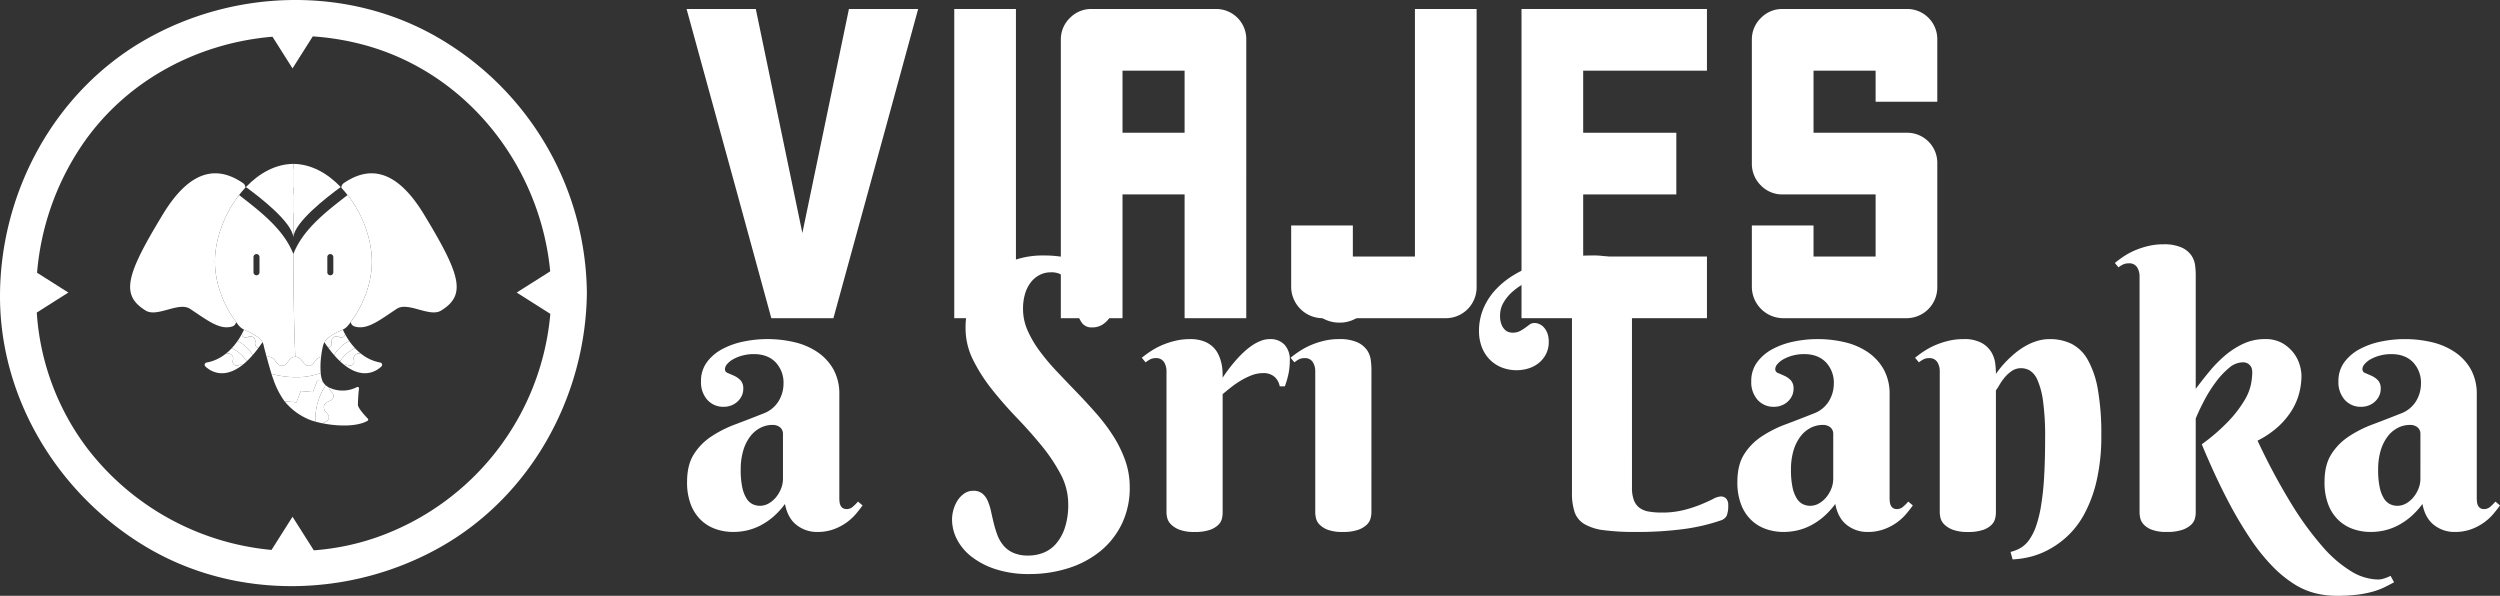 <svg xmlns="http://www.w3.org/2000/svg" width="1037.304" height="247.217" viewBox="0 0 1037.304 247.217">
  <rect x="0" y="0" width="1037.304" height="247.217" fill="#333333" stroke="none"/>
  <g id="srilanka" transform="translate(3.996 3.731)">
    <g id="brujula_dentro_v2_Imagen" data-name="brujula dentro v2 Imagen" transform="translate(0.35 0.421)">
      <g id="Grupo_5" data-name="Grupo 5">
        <path id="Trazado_113" data-name="Trazado 113" d="M183.21,17.244c-37.442-22.5-85.372-21.422-122.9,0C22.885,38.61.507,79.745.008,122.371-.5,165.448,23.79,205.558,60.306,227.5c37.443,22.5,85.374,21.42,122.9,0,37.423-21.363,59.8-62.5,60.3-105.132A123.769,123.769,0,0,0,183.21,17.244ZM156.452,223.669a102.109,102.109,0,0,1-26.25,5.443l-8.825-13.934-8.718,13.773A109.054,109.054,0,0,1,36.4,187.034a104.633,104.633,0,0,1-21.141-56.577l13.1-8.3-12.979-8.219a110.826,110.826,0,0,1,18.06-52.073c18.085-27.258,48.1-43.224,79.62-45.855l8.316,13.132,8.4-13.271a109.494,109.494,0,0,1,21.689,3.649c42.83,11.777,72.7,50.593,76.828,93.835l-13.9,8.8L228.343,131A108.3,108.3,0,0,1,156.452,223.669Z" transform="translate(-4.346 -4.923)" fill="#fff"/>
        <g id="Grupo_12" data-name="Grupo 12" transform="translate(49.654 63.848)">
          <g id="Grupo_11" data-name="Grupo 11" transform="translate(0)">
            <path id="Trazado_46" data-name="Trazado 46" d="M269.222,245.822l.038,0v-.034h.024c3.975-10.29,13.9-17.75,21.97-24.058l-.007-.009C283.168,228.038,273.206,235.508,269.222,245.822Z" transform="translate(-201.518 -208.439)" fill="#fff"/>
            <path id="Trazado_47" data-name="Trazado 47" d="M189.7,213.463c.831-1.07,1.708-2.09,2.62-3.062a2.293,2.293,0,0,0-.994-1.885c-9.138-6.214-20.754-7.635-33.263,12.972-15.326,25.247-17.641,33.439-7.122,39.918,4.782,2.946,13.729-3.821,18.412-.72,7.322,4.85,12.335,8.895,17.5,7.316a2.277,2.277,0,0,0,1.592-1.854c-5.433-7.274-8.768-16.46-8.768-25.066C179.676,231.828,183.526,221.419,189.7,213.463Z" transform="translate(-144.491 -200.544)" fill="#fff"/>
            <path id="Trazado_48" data-name="Trazado 48" d="M340.22,221.489c-12.509-20.607-24.125-19.186-33.263-12.972a2.294,2.294,0,0,0-1,1.963c.885.949,1.74,1.942,2.548,2.984l-.465.364.007.009.513-.4c6.192,7.96,10.05,18.383,10.05,27.649,0,8.606-3.336,17.795-8.77,25.068A2.277,2.277,0,0,0,311.434,268c5.162,1.579,10.174-2.466,17.5-7.316,4.682-3.1,13.629,3.666,18.411.72C357.86,254.928,355.545,246.736,340.22,221.489Z" transform="translate(-218.314 -200.544)" fill="#fff"/>
            <path id="Trazado_50" data-name="Trazado 50" d="M233.1,206.772c-.03.031-.058.065-.088.1,5.673,4.113,19.2,14.554,19.655,20.869V197.251C245.316,197.315,238.542,201.094,233.1,206.772Z" transform="translate(-184.963 -197.251)" fill="#fff"/>
            <path id="Trazado_51" data-name="Trazado 51" d="M288.789,206.772c-5.443-5.678-12.217-9.457-19.567-9.521v30.486c.457-6.315,13.982-16.756,19.654-20.869C288.846,206.837,288.819,206.8,288.789,206.772Z" transform="translate(-201.518 -197.251)" fill="#fff"/>
            <path id="Trazado_53" data-name="Trazado 53" d="M215.562,347.066a1.7,1.7,0,0,1-2.385-2.1,2.072,2.072,0,0,0-2.859-2.521c-.114.024-.226.047-.338.068a17.709,17.709,0,0,1-7.766,3.49.94.94,0,0,0-.475,1.6c2.2,2.1,7.275,5.039,14.285.221.364-.251.735-.528,1.109-.821A3.215,3.215,0,0,0,215.562,347.066Z" transform="translate(-170.532 -263.566)" fill="#fff"/>
            <path id="Trazado_54" data-name="Trazado 54" d="M219.888,338.107c-.1.1-.187.21-.286.313a22.429,22.429,0,0,1-1.843,1.708c-.193.16-.395.313-.595.466.112-.021.224-.044.338-.068a2.072,2.072,0,0,1,2.859,2.521,1.7,1.7,0,0,0,2.385,2.1,3.215,3.215,0,0,1,1.57-.065c.29-.227.581-.461.877-.716s.6-.53.907-.817A14.892,14.892,0,0,0,219.888,338.107Z" transform="translate(-177.717 -261.65)" fill="#fff"/>
            <path id="Trazado_55" data-name="Trazado 55" d="M233.9,330.87a2.071,2.071,0,0,0-3.038-2.3,1.992,1.992,0,0,1-1.932-.083,1.5,1.5,0,0,1-.584-1.138c-.353.653-.768,1.365-1.251,2.108-.164.252-.344.511-.524.769a14.658,14.658,0,0,1,6.286,5.84c.155-.177.308-.346.465-.531.555-.658,1.12-1.369,1.691-2.125.1-.135.2-.274.306-.411a1.373,1.373,0,0,1-.818-.288A1.992,1.992,0,0,1,233.9,330.87Z" transform="translate(-182.019 -256.73)" fill="#fff"/>
            <path id="Trazado_56" data-name="Trazado 56" d="M224.566,332.647c-.306.439-.626.882-.977,1.328-.432.549-.905,1.1-1.407,1.635a14.893,14.893,0,0,1,6.213,5.445c.33-.309.663-.635,1-.979.478-.488.966-1.026,1.457-1.59A14.658,14.658,0,0,0,224.566,332.647Z" transform="translate(-180.011 -259.154)" fill="#fff"/>
            <path id="Trazado_57" data-name="Trazado 57" d="M233.545,325.248c-.791-.421-1.82-.795-2.785-1.3-.237.522-.535,1.139-.914,1.838l0,.006a1.5,1.5,0,0,0,.584,1.138,1.992,1.992,0,0,0,1.932.083,2.071,2.071,0,0,1,3.038,2.3,1.992,1.992,0,0,0,.6,1.838,1.373,1.373,0,0,0,.818.288q.793-1.067,1.606-2.274C237.47,327.445,235.534,326.3,233.545,325.248Z" transform="translate(-183.514 -255.177)" fill="#fff"/>
            <path id="Trazado_58" data-name="Trazado 58" d="M312.793,342.757a2.353,2.353,0,0,0-.6,2.206,1.7,1.7,0,0,1-2.385,2.1,3.215,3.215,0,0,0-1.57-.065c.375.293.745.571,1.11.821,7.01,4.818,12.085,1.878,14.284-.221a.94.94,0,0,0-.475-1.6,17.708,17.708,0,0,1-7.766-3.49c-.112-.021-.224-.044-.338-.068A2.351,2.351,0,0,0,312.793,342.757Z" transform="translate(-219.357 -263.566)" fill="#fff"/>
            <path id="Trazado_59" data-name="Trazado 59" d="M304.955,343.552c.305.287.608.56.907.817s.587.489.877.716a3.215,3.215,0,0,1,1.57.065,1.7,1.7,0,0,0,2.385-2.1,2.072,2.072,0,0,1,2.859-2.521c.114.024.226.047.338.068-.2-.154-.4-.307-.595-.466a22.406,22.406,0,0,1-1.842-1.708c-.1-.1-.189-.209-.287-.313A14.9,14.9,0,0,0,304.955,343.552Z" transform="translate(-217.855 -261.65)" fill="#fff"/>
            <path id="Trazado_60" data-name="Trazado 60" d="M302.283,328.484a1.991,1.991,0,0,1-1.932.083,2.072,2.072,0,0,0-3.038,2.3,1.992,1.992,0,0,1-.6,1.838,1.376,1.376,0,0,1-.819.288c.1.137.2.277.307.411.571.756,1.136,1.467,1.691,2.125.156.185.309.354.464.531a14.658,14.658,0,0,1,6.286-5.84c-.18-.258-.36-.517-.524-.769-.483-.743-.9-1.455-1.251-2.108A1.5,1.5,0,0,1,302.283,328.484Z" transform="translate(-213.712 -256.73)" fill="#fff"/>
            <path id="Trazado_61" data-name="Trazado 61" d="M300.429,338.487c.492.563.979,1.1,1.457,1.59.337.345.67.67,1,.979a14.9,14.9,0,0,1,6.213-5.445c-.5-.54-.976-1.087-1.407-1.635-.351-.446-.671-.889-.977-1.328A14.658,14.658,0,0,0,300.429,338.487Z" transform="translate(-215.786 -259.154)" fill="#fff"/>
            <path id="Trazado_62" data-name="Trazado 62" d="M293,329.216c.53.785,1.055,1.529,1.573,2.225a1.375,1.375,0,0,0,.819-.288,1.991,1.991,0,0,0,.6-1.838,2.072,2.072,0,0,1,3.038-2.3,1.991,1.991,0,0,0,1.932-.083,1.5,1.5,0,0,0,.583-1.138l0-.006c-.378-.7-.676-1.316-.914-1.838-.965.505-1.994.879-2.785,1.3C295.838,326.311,293.983,327.484,293,329.216Z" transform="translate(-212.387 -255.177)" fill="#fff"/>
            <path id="Trazado_63" data-name="Trazado 63" d="M274.276,367.725l-5.008-.433-1.805,4.691-4.93-.427a25.825,25.825,0,0,0,9.21,7.132,20.57,20.57,0,0,0,3.554,1.292,25.847,25.847,0,0,1,4.322-15.089,5.442,5.442,0,0,1-1.175-1.408c-.046-.081-.086-.172-.128-.259l-2.234-.193Z" transform="translate(-198.459 -273.046)" fill="#fff"/>
            <path id="Trazado_64" data-name="Trazado 64" d="M252.533,357.43c.288.925.556,1.729.78,2.3a34.3,34.3,0,0,0,4.648,9.086l4.93.427,1.805-4.691,5.008.433,1.806-4.692,2.234.193a10.383,10.383,0,0,1-.794-3.444C265.338,360.037,257.029,358.626,252.533,357.43Z" transform="translate(-193.888 -270.308)" fill="#fff"/>
            <path id="Trazado_65" data-name="Trazado 65" d="M268.8,346.688c-.664.9-1.292,1.747-2.521,1.747s-1.858-.848-2.522-1.747c-.694-.937-1.48-2-3.025-2s-2.331,1.062-3.025,2c-.665.9-1.293,1.747-2.523,1.747s-1.858-.848-2.523-1.747c-.694-.937-1.48-2-3.024-2a2.891,2.891,0,0,0-.777.111c.582,2.148,1.339,4.881,1.992,6.981,4.5,1.2,12.805,2.607,20.418-.386a34.919,34.919,0,0,1,.17-6.673A3.983,3.983,0,0,0,268.8,346.688Z" transform="translate(-192.21 -264.659)" fill="#fff"/>
            <path id="Trazado_66" data-name="Trazado 66" d="M286.033,381.548c.908.254,1.9.491,2.958.7.26-.147.531-.272.794-.39.828-.37,1.609-.719,1.824-1.692s-.347-1.619-.942-2.3a3.026,3.026,0,0,1-1.055-2.744c.27-1.223,1.249-1.66,2.113-2.046.828-.37,1.609-.719,1.824-1.692s-.347-1.619-.942-2.3a4.057,4.057,0,0,1-1.061-1.768,7.224,7.224,0,0,1-1.19-.852A25.847,25.847,0,0,0,286.033,381.548Z" transform="translate(-209.196 -274.613)" fill="#fff"/>
            <path id="Trazado_67" data-name="Trazado 67" d="M296.054,371.972c-.215.973-1,1.322-1.824,1.692-.864.386-1.843.823-2.113,2.046a3.026,3.026,0,0,0,1.055,2.744c.595.684,1.157,1.329.942,2.3s-1,1.323-1.824,1.692c-.263.117-.534.243-.794.39,6.065,1.209,14.1,1.536,18.684-1.012a.6.6,0,0,0,.078-.989s-3.953-3.985-4.057-5.624a68.494,68.494,0,0,1,.468-6.92.6.6,0,0,0-.883-.472,13,13,0,0,1-11.735.078,4.057,4.057,0,0,0,1.061,1.768C295.707,370.352,296.269,371,296.054,371.972Z" transform="translate(-211.702 -275.202)" fill="#fff"/>
            <path id="Trazado_68" data-name="Trazado 68" d="M241.831,245.516c-3.977-10.294-13.908-17.755-21.979-24.065l-.511-.4c-6.179,7.956-10.029,18.365-10.029,27.62,0,8.606,3.336,17.792,8.768,25.066.117.156.229.317.347.471a12.274,12.274,0,0,0,1.386,1.646,7.387,7.387,0,0,0,1.559,1.05c.965.505,1.994.879,2.785,1.3,1.988,1.056,3.924,2.2,4.877,3.92a4.8,4.8,0,0,1,.495,1.308c.226,1.036.323,1.416,1.171,4.546.026.1.053.2.08.3a2.888,2.888,0,0,1,.777-.111c1.544,0,2.33,1.062,3.024,2,.665.9,1.293,1.747,2.523,1.747s1.858-.848,2.523-1.747c.694-.937,1.481-2,3.025-2C241.831,269.536,241.831,245.516,241.831,245.516Zm-16.526,1.246a1.247,1.247,0,0,1,2.493,0v6.316a1.247,1.247,0,1,1-2.493,0Z" transform="translate(-174.127 -208.132)" fill="#fff"/>
            <path id="Trazado_69" data-name="Trazado 69" d="M291.767,221l-.513.4c-8.07,6.308-17.995,13.767-21.97,24.058h-.024v.034l-.038,0s0,24.021.821,42.646c1.544,0,2.331,1.062,3.025,2,.665.9,1.293,1.747,2.522,1.747s1.857-.848,2.521-1.747a3.983,3.983,0,0,1,2.639-1.965,32.714,32.714,0,0,1,.848-4.764,5.512,5.512,0,0,1,.528-1.26c.987-1.732,2.842-2.906,4.843-3.968.791-.421,1.82-.795,2.785-1.3a7.372,7.372,0,0,0,1.559-1.05,12.266,12.266,0,0,0,1.386-1.646c.118-.154.23-.313.346-.469,5.434-7.274,8.77-16.462,8.77-25.068C301.817,239.38,297.959,228.957,291.767,221Zm-8.437,25.74a1.247,1.247,0,0,1,2.493,0v6.316a1.247,1.247,0,1,1-2.493,0Z" transform="translate(-201.518 -208.108)" fill="#fff"/>
            <path id="Trazado_72" data-name="Trazado 72" d="M276.628,208.951a5.154,5.154,0,0,0,1.257-3.216,5.153,5.153,0,0,0-3.216,1.257c-1.235,1.235-1.1,1.975-.556,2.516S275.393,210.186,276.628,208.951Z" transform="translate(-203.572 -201.13)" fill="#fff"/>
            <path id="Trazado_73" data-name="Trazado 73" d="M260.959,209.507c.541-.541.678-1.281-.556-2.516a5.152,5.152,0,0,0-3.216-1.257,5.151,5.151,0,0,0,1.256,3.216C259.678,210.186,260.418,210.049,260.959,209.507Z" transform="translate(-196.016 -201.13)" fill="#fff"/>
            <path id="Trazado_74" data-name="Trazado 74" d="M256.825,214.086a7.578,7.578,0,0,0-4.652,2.038,7.577,7.577,0,0,0,4.652,2.038c2.569,0,3.2-.912,3.2-2.038S259.394,214.086,256.825,214.086Z" transform="translate(-193.723 -204.948)" fill="#fff"/>
            <path id="Trazado_75" data-name="Trazado 75" d="M260.959,222.661c-.541-.541-1.28-.678-2.516.557a5.149,5.149,0,0,0-1.256,3.216,5.148,5.148,0,0,0,3.216-1.257C261.637,223.942,261.5,223.2,260.959,222.661Z" transform="translate(-196.016 -208.687)" fill="#fff"/>
            <path id="Trazado_76" data-name="Trazado 76" d="M275.148,214.086c-2.569,0-3.2.912-3.2,2.038h0c0,1.126.627,2.038,3.2,2.038a7.577,7.577,0,0,0,4.652-2.038A7.578,7.578,0,0,0,275.148,214.086Z" transform="translate(-202.766 -204.948)" fill="#fff"/>
            <path id="Trazado_77" data-name="Trazado 77" d="M274.112,222.661c-.541.541-.679,1.281.556,2.516a5.149,5.149,0,0,0,3.216,1.257,5.152,5.152,0,0,0-1.257-3.216C275.393,221.983,274.654,222.12,274.112,222.661Z" transform="translate(-203.572 -208.687)" fill="#fff"/>
            <path id="Trazado_78" data-name="Trazado 78" d="M267.467,200.762a7.5,7.5,0,0,0-2,4.612c0,2.54.892,3.18,2,3.194l.038,0v-7.848Z" transform="translate(-199.801 -198.837)" fill="#fff"/>
            <path id="Trazado_79" data-name="Trazado 79" d="M271.26,205.373a7.578,7.578,0,0,0-2.038-4.652v7.848C270.347,208.569,271.26,207.942,271.26,205.373Z" transform="translate(-201.518 -198.837)" fill="#fff"/>
            <path id="Trazado_80" data-name="Trazado 80" d="M267.467,220.5c-1.108.015-2,.655-2,3.195a7.5,7.5,0,0,0,2,4.612l.038.04V220.5Z" transform="translate(-199.801 -207.881)" fill="#fff"/>
            <path id="Trazado_81" data-name="Trazado 81" d="M269.222,220.5v7.848a7.578,7.578,0,0,0,2.038-4.652C271.26,221.127,270.347,220.5,269.222,220.5Z" transform="translate(-201.518 -207.881)" fill="#fff"/>
          </g>
        </g>
      </g>
    </g>
    <g id="viajes" transform="translate(280.879 0)">
      <g id="Grupo_7" data-name="Grupo 7">
        <path id="Trazado_20" data-name="Trazado 20" d="M400.168.771H428.89q4.871,23.155,19.321,92.957,4.871-23.15,19.323-92.957h28.722Q487.551,32.8,461.094,129.065H435.331Q423.665,86.243,400.168.771Z" transform="translate(-400.168 -0.771)" fill="#fff"/>
        <path id="Trazado_21" data-name="Trazado 21" d="M472.3.771h25.589V129.065H472.3V.771Z" transform="translate(-361.232 -0.771)" fill="#fff"/>
        <path id="Trazado_22" data-name="Trazado 22" d="M577.957,129.065H552.369V77.712H526.606v51.353h-25.59V13.479a12.37,12.37,0,0,1,3.831-9.051A12.288,12.288,0,0,1,513.9.771h51.351a12.49,12.49,0,0,1,12.708,12.708ZM552.369,52.124V26.361H526.606V52.124Z" transform="translate(-345.729 -0.771)" fill="#fff"/>
        <path id="Trazado_23" data-name="Trazado 23" d="M640.026.771V116.183a12.777,12.777,0,0,1-12.708,12.882H575.965a13.08,13.08,0,0,1-12.88-12.882V90.594h25.588v12.882h25.763V.771Z" transform="translate(-312.224 -0.771)" fill="#fff"/>
        <path id="Trazado_24" data-name="Trazado 24" d="M650.742,26.361V52.124h38.645V77.712H650.742v25.764h51.352v25.589H625.153V.771h76.941v25.59Z" transform="translate(-278.719 -0.771)" fill="#fff"/>
        <path id="Trazado_25" data-name="Trazado 25" d="M738.574,39.242V26.361H712.811V52.124h38.643a12.487,12.487,0,0,1,12.708,12.708v51.351a12.777,12.777,0,0,1-12.708,12.882H700.1a13.079,13.079,0,0,1-12.88-12.882V90.594h25.588v12.882h25.763V77.712H700.1a12.287,12.287,0,0,1-9.051-3.656,12.566,12.566,0,0,1-3.829-9.225V13.479a12.369,12.369,0,0,1,3.829-9.051A12.288,12.288,0,0,1,700.1.771h51.351a12.49,12.49,0,0,1,12.708,12.708V39.242Z" transform="translate(-245.213 -0.771)" fill="#fff"/>
      </g>
    </g>
    <g id="a_medida_Imagen" data-name="a medida Imagen" transform="translate(281.09 97.643)">
      <path id="Trazado_82" data-name="Trazado 82" d="M45.286-89.1a3.5,3.5,0,0,0-1.215-2.885,4.778,4.778,0,0,0-3.113-.987A11,11,0,0,0,35.91-91.76,12.468,12.468,0,0,0,31.7-88.192a18.079,18.079,0,0,0-2.885,5.808,27.293,27.293,0,0,0-1.063,8.01,34.221,34.221,0,0,0,.645,7.288,14.283,14.283,0,0,0,1.746,4.593A6.311,6.311,0,0,0,32.683-60.1a7.009,7.009,0,0,0,3.037.683,7.23,7.23,0,0,0,3.72-1.025,11.126,11.126,0,0,0,3.037-2.619,13.109,13.109,0,0,0,2.05-3.568,10.929,10.929,0,0,0,.759-3.948ZM33.214-122.356a17.936,17.936,0,0,0-4.783.607,16.48,16.48,0,0,0-3.8,1.518,9,9,0,0,0-2.505,2.012,3.352,3.352,0,0,0-.911,2.088A1.684,1.684,0,0,0,22.4-114.5q1.177.493,2.619,1.139a8.729,8.729,0,0,1,2.619,1.822,4.909,4.909,0,0,1,1.177,3.606,6.6,6.6,0,0,1-.645,2.923,7.922,7.922,0,0,1-1.746,2.354,7.912,7.912,0,0,1-2.581,1.594,8.493,8.493,0,0,1-3.075.569,8.841,8.841,0,0,1-6.871-2.885,10.969,10.969,0,0,1-2.619-7.668,13.018,13.018,0,0,1,2.429-7.934,18.98,18.98,0,0,1,6.339-5.428,32.06,32.06,0,0,1,8.845-3.151,48.417,48.417,0,0,1,9.87-1.025,48.431,48.431,0,0,1,11.312,1.291,28.681,28.681,0,0,1,9.528,4.1,21.228,21.228,0,0,1,6.605,7.137,20.836,20.836,0,0,1,2.467,10.477v42.895q0,.683.076,1.518a4.779,4.779,0,0,0,.38,1.518,2.85,2.85,0,0,0,.911,1.139,2.871,2.871,0,0,0,1.746.456,3.8,3.8,0,0,0,2.543-1.025,20.31,20.31,0,0,0,2.088-2.088l1.9,1.594q-1.139,1.594-2.733,3.492a22.04,22.04,0,0,1-3.872,3.568A21.986,21.986,0,0,1,66.392-49.7a19.581,19.581,0,0,1-6.909,1.139,13.616,13.616,0,0,1-8.5-2.847q-3.72-2.847-4.859-8.769a32.216,32.216,0,0,1-5.049,5.466,27.367,27.367,0,0,1-5.352,3.568,23.585,23.585,0,0,1-5.5,1.974,25.99,25.99,0,0,1-5.58.607A22.181,22.181,0,0,1,17.575-49.7a16.854,16.854,0,0,1-6.112-3.606,17.7,17.7,0,0,1-4.327-6.415A25.257,25.257,0,0,1,5.5-69.364q0-6.909,2.733-11.312a24.38,24.38,0,0,1,7.174-7.4,48.386,48.386,0,0,1,10.1-5.125q5.656-2.126,11.578-4.479a12.366,12.366,0,0,0,6.415-5.2,13.936,13.936,0,0,0,2.012-7.1,12.316,12.316,0,0,0-3.3-9Q38.908-122.356,33.214-122.356ZM147.171-38.768a17.092,17.092,0,0,0,6-1.1,13.421,13.421,0,0,0,5.276-3.644,19.206,19.206,0,0,0,3.758-6.643,30.4,30.4,0,0,0,1.442-10.021,26.3,26.3,0,0,0-3.151-12.375,70.625,70.625,0,0,0-7.9-11.806q-4.745-5.808-10.249-11.54T132.1-107.589a69.221,69.221,0,0,1-7.9-12.3,29.4,29.4,0,0,1-3.151-13.248,29.773,29.773,0,0,1,2.543-12.489,28.354,28.354,0,0,1,6.909-9.49,31.093,31.093,0,0,1,10.173-6.036,35.832,35.832,0,0,1,12.413-2.126,48.5,48.5,0,0,1,12.565,1.48A31.69,31.69,0,0,1,175-157.773a17.913,17.913,0,0,1,5.808,6,14.54,14.54,0,0,1,1.974,7.326,14.171,14.171,0,0,1-.531,3.758,11.058,11.058,0,0,1-1.67,3.53,9.686,9.686,0,0,1-2.885,2.657,7.729,7.729,0,0,1-4.1,1.063,4.915,4.915,0,0,1-4.138-1.708,11.408,11.408,0,0,1-1.974-4.214,55.635,55.635,0,0,1-1.1-5.5,25.385,25.385,0,0,0-1.442-5.5,10.633,10.633,0,0,0-2.961-4.214,8.584,8.584,0,0,0-5.77-1.708,9.764,9.764,0,0,0-4.062.911,10.751,10.751,0,0,0-3.644,2.771,13.946,13.946,0,0,0-2.619,4.745,21.162,21.162,0,0,0-.987,6.833,21.906,21.906,0,0,0,1.9,8.883,44.465,44.465,0,0,0,5.011,8.541,90.929,90.929,0,0,0,7.1,8.427q3.986,4.214,8.123,8.5t8.123,8.807a76.743,76.743,0,0,1,7.1,9.376,49.969,49.969,0,0,1,5.011,10.173,32.931,32.931,0,0,1,1.9,11.16,34.235,34.235,0,0,1-3.3,15.3,33.291,33.291,0,0,1-8.959,11.312,40.216,40.216,0,0,1-13.248,7.023A52.751,52.751,0,0,1,147.474-31.1a44.348,44.348,0,0,1-13.7-1.936,32.676,32.676,0,0,1-10.059-5.125,21.9,21.9,0,0,1-6.188-7.25,18.136,18.136,0,0,1-2.088-8.389,14.9,14.9,0,0,1,.569-3.91,14.1,14.1,0,0,1,1.67-3.834,10.177,10.177,0,0,1,2.771-2.923,6.552,6.552,0,0,1,3.872-1.177A5.665,5.665,0,0,1,128-64.5a7.937,7.937,0,0,1,2.24,3.037,22.912,22.912,0,0,1,1.367,4.327q.531,2.429,1.139,4.935a42.681,42.681,0,0,0,1.518,4.935,14.683,14.683,0,0,0,2.505,4.327,11.43,11.43,0,0,0,4.1,3.037A15.25,15.25,0,0,0,147.171-38.768Zm80.551-73.795a62.6,62.6,0,0,1,6.15-7.972,40.848,40.848,0,0,1,2.961-2.961,28.431,28.431,0,0,1,3.3-2.581,17.323,17.323,0,0,1,3.53-1.822,10.316,10.316,0,0,1,3.644-.683,7.98,7.98,0,0,1,6.074,2.316,9.045,9.045,0,0,1,2.2,6.491,28.872,28.872,0,0,1-.418,4.973,36.822,36.822,0,0,1-1.632,5.808h-2.126a7.019,7.019,0,0,0-2.126-3.91,6.877,6.877,0,0,0-4.859-1.556,12.843,12.843,0,0,0-4.631.873,28.746,28.746,0,0,0-4.441,2.164,39.042,39.042,0,0,0-4.1,2.809q-1.936,1.518-3.53,2.885v49.272a11.093,11.093,0,0,1-.3,2.354,5.406,5.406,0,0,1-1.48,2.581,9.453,9.453,0,0,1-3.492,2.088,18.507,18.507,0,0,1-6.339.873,17.144,17.144,0,0,1-6.339-.949,9.983,9.983,0,0,1-3.53-2.24,5.733,5.733,0,0,1-1.518-2.657,10.675,10.675,0,0,1-.3-2.2v-58.611a7.058,7.058,0,0,0-1.025-3.834,3.758,3.758,0,0,0-3.454-1.632,4.88,4.88,0,0,0-2.2.456,11.823,11.823,0,0,0-1.974,1.291l-1.594-1.9a42.3,42.3,0,0,1,3.91-2.847,30.257,30.257,0,0,1,4.669-2.467,33.62,33.62,0,0,1,5.39-1.746,26.278,26.278,0,0,1,6.074-.683,15.851,15.851,0,0,1,5.58.873,11.151,11.151,0,0,1,3.8,2.278,10.672,10.672,0,0,1,2.316,3.151,17.319,17.319,0,0,1,1.253,3.53,18.853,18.853,0,0,1,.493,3.416Q227.722-113.7,227.722-112.562Zm61.723,55.953a10.393,10.393,0,0,1-.342,2.391,5.678,5.678,0,0,1-1.594,2.657,9.921,9.921,0,0,1-3.606,2.126,18.848,18.848,0,0,1-6.377.873,16.834,16.834,0,0,1-6.3-.949,9.2,9.2,0,0,1-3.416-2.24,5.678,5.678,0,0,1-1.4-2.657,12.115,12.115,0,0,1-.266-2.2v-58.611a7.058,7.058,0,0,0-1.025-3.834,3.758,3.758,0,0,0-3.454-1.632,4.88,4.88,0,0,0-2.2.456,11.823,11.823,0,0,0-1.974,1.291l-1.594-1.9a42.3,42.3,0,0,1,3.91-2.847,30.255,30.255,0,0,1,4.669-2.467,33.619,33.619,0,0,1,5.39-1.746,26.278,26.278,0,0,1,6.074-.683,17.909,17.909,0,0,1,7.668,1.329,9.849,9.849,0,0,1,4.024,3.265,9.411,9.411,0,0,1,1.556,4.138,32.792,32.792,0,0,1,.266,3.872Zm-25.661-89.282a9.114,9.114,0,0,1,.949-4.062,10.355,10.355,0,0,1,2.657-3.378,13.214,13.214,0,0,1,3.948-2.278,13.912,13.912,0,0,1,4.9-.835,13.688,13.688,0,0,1,4.821.835,12.712,12.712,0,0,1,3.91,2.278,10.583,10.583,0,0,1,2.619,3.378,9.114,9.114,0,0,1,.949,4.062,9.039,9.039,0,0,1-.949,4.1,10.3,10.3,0,0,1-2.619,3.3,13.153,13.153,0,0,1-3.91,2.24,13.688,13.688,0,0,1-4.821.835,13.911,13.911,0,0,1-4.9-.835,13.687,13.687,0,0,1-3.948-2.24,10.084,10.084,0,0,1-2.657-3.3A9.039,9.039,0,0,1,263.784-145.891ZM397.556-67.01a14.562,14.562,0,0,0,.8,5.276,7.09,7.09,0,0,0,2.316,3.151,8.936,8.936,0,0,0,3.834,1.556,30.947,30.947,0,0,0,5.428.418,36.651,36.651,0,0,0,9.035-1.025,52.83,52.83,0,0,0,7.061-2.278q3.037-1.253,5.125-2.316a7.925,7.925,0,0,1,3.227-1.063,2.937,2.937,0,0,1,2.278.911,3.8,3.8,0,0,1,.835,2.657,11.33,11.33,0,0,1-.607,4.365,4.069,4.069,0,0,1-2.505,2.012,79.091,79.091,0,0,1-15.564,3.606,146.531,146.531,0,0,1-19.587,1.177,99.417,99.417,0,0,1-13.286-.721,21.2,21.2,0,0,1-8.123-2.543,9.321,9.321,0,0,1-4.062-4.973,24.928,24.928,0,0,1-1.1-8.086V-151.13a7.584,7.584,0,0,0-.38-2.657,3.705,3.705,0,0,0-1.063-1.556,3.607,3.607,0,0,0-1.632-.759,10.665,10.665,0,0,0-2.088-.19,20.284,20.284,0,0,0-4.138.531,34.4,34.4,0,0,0-5.2,1.594,43.314,43.314,0,0,0-5.5,2.619,26.638,26.638,0,0,0-4.935,3.53,17.672,17.672,0,0,0-3.53,4.4,10.511,10.511,0,0,0-1.367,5.238,9.629,9.629,0,0,0,.645,3.872,6.113,6.113,0,0,0,1.48,2.164,3.9,3.9,0,0,0,1.708.911,6.779,6.779,0,0,0,1.253.19,6.608,6.608,0,0,0,3.113-.645,18.192,18.192,0,0,0,2.2-1.367q.987-.721,1.86-1.367a3.3,3.3,0,0,1,2.012-.645,5.141,5.141,0,0,1,1.936.418,5.518,5.518,0,0,1,1.9,1.329,7.563,7.563,0,0,1,1.48,2.391,9.508,9.508,0,0,1,.607,3.606,10.965,10.965,0,0,1-1.177,5.239A11.673,11.673,0,0,1,358.8-118.6a12.591,12.591,0,0,1-4.252,2.2,16.367,16.367,0,0,1-4.745.721,16.515,16.515,0,0,1-6.567-1.253,14.506,14.506,0,0,1-4.973-3.454,14.839,14.839,0,0,1-3.113-5.163,18.51,18.51,0,0,1-1.063-6.3,23.831,23.831,0,0,1,1.9-9.6,27.063,27.063,0,0,1,5.2-7.858,35.147,35.147,0,0,1,7.744-6.112,51.026,51.026,0,0,1,9.6-4.365,64.49,64.49,0,0,1,10.781-2.619,73.065,73.065,0,0,1,11.236-.873,31.269,31.269,0,0,1,9.68,1.177,12.863,12.863,0,0,1,5.087,2.847,6.581,6.581,0,0,1,1.936,3.492,19.085,19.085,0,0,1,.3,3.037ZM481.068-89.1a3.5,3.5,0,0,0-1.215-2.885,4.778,4.778,0,0,0-3.113-.987,11,11,0,0,0-5.049,1.215,12.469,12.469,0,0,0-4.214,3.568,18.079,18.079,0,0,0-2.885,5.808,27.292,27.292,0,0,0-1.063,8.01,34.219,34.219,0,0,0,.645,7.288,14.283,14.283,0,0,0,1.746,4.593,6.311,6.311,0,0,0,2.543,2.391,7.009,7.009,0,0,0,3.037.683,7.23,7.23,0,0,0,3.72-1.025,11.126,11.126,0,0,0,3.037-2.619,13.11,13.11,0,0,0,2.05-3.568,10.929,10.929,0,0,0,.759-3.948ZM469-122.356a17.936,17.936,0,0,0-4.783.607,16.48,16.48,0,0,0-3.8,1.518,9,9,0,0,0-2.505,2.012,3.352,3.352,0,0,0-.911,2.088,1.684,1.684,0,0,0,1.177,1.632q1.177.493,2.619,1.139a8.728,8.728,0,0,1,2.619,1.822,4.909,4.909,0,0,1,1.177,3.606,6.6,6.6,0,0,1-.645,2.923,7.921,7.921,0,0,1-1.746,2.354,7.913,7.913,0,0,1-2.581,1.594,8.493,8.493,0,0,1-3.075.569,8.841,8.841,0,0,1-6.871-2.885,10.97,10.97,0,0,1-2.619-7.668,13.018,13.018,0,0,1,2.429-7.934,18.98,18.98,0,0,1,6.339-5.428,32.06,32.06,0,0,1,8.845-3.151,48.418,48.418,0,0,1,9.87-1.025,48.431,48.431,0,0,1,11.312,1.291,28.681,28.681,0,0,1,9.528,4.1,21.228,21.228,0,0,1,6.605,7.137,20.836,20.836,0,0,1,2.467,10.477v42.895q0,.683.076,1.518a4.778,4.778,0,0,0,.38,1.518,2.85,2.85,0,0,0,.911,1.139,2.871,2.871,0,0,0,1.746.456,3.8,3.8,0,0,0,2.543-1.025,20.307,20.307,0,0,0,2.088-2.088l1.9,1.594q-1.139,1.594-2.733,3.492a22.04,22.04,0,0,1-3.872,3.568,21.986,21.986,0,0,1-5.314,2.809,19.581,19.581,0,0,1-6.909,1.139,13.617,13.617,0,0,1-8.5-2.847q-3.72-2.847-4.859-8.769a32.214,32.214,0,0,1-5.049,5.466,27.367,27.367,0,0,1-5.352,3.568,23.585,23.585,0,0,1-5.5,1.974,25.99,25.99,0,0,1-5.58.607,22.181,22.181,0,0,1-7.061-1.139,16.855,16.855,0,0,1-6.112-3.606,17.7,17.7,0,0,1-4.327-6.415,25.257,25.257,0,0,1-1.632-9.642q0-6.909,2.733-11.312a24.38,24.38,0,0,1,7.174-7.4,48.386,48.386,0,0,1,10.1-5.125q5.656-2.126,11.578-4.479a12.366,12.366,0,0,0,6.415-5.2,13.936,13.936,0,0,0,2.012-7.1,12.316,12.316,0,0,0-3.3-9Q474.691-122.356,469-122.356Zm99.987,34.772a106.189,106.189,0,0,0-.873-15.3,32.15,32.15,0,0,0-2.316-8.731,8.484,8.484,0,0,0-3.189-3.948,7.391,7.391,0,0,0-3.568-.949,6.726,6.726,0,0,0-3.91,1.177,14.4,14.4,0,0,0-2.961,2.7,22.109,22.109,0,0,0-2.126,3.037,18.952,18.952,0,0,1-1.48,2.278v50.715a11.615,11.615,0,0,1-.3,2.391,5.622,5.622,0,0,1-1.48,2.657,9.155,9.155,0,0,1-3.492,2.126,18.507,18.507,0,0,1-6.339.873,17.144,17.144,0,0,1-6.339-.949,9.984,9.984,0,0,1-3.53-2.24,5.733,5.733,0,0,1-1.518-2.657,10.675,10.675,0,0,1-.3-2.2v-58.611a7.058,7.058,0,0,0-1.025-3.834,3.758,3.758,0,0,0-3.454-1.632,4.88,4.88,0,0,0-2.2.456,11.821,11.821,0,0,0-1.974,1.291l-1.594-1.9a42.29,42.29,0,0,1,3.91-2.847,30.255,30.255,0,0,1,4.669-2.467,33.624,33.624,0,0,1,5.39-1.746,26.278,26.278,0,0,1,6.074-.683,15.018,15.018,0,0,1,7.668,1.632,10.876,10.876,0,0,1,4.024,3.91,12.2,12.2,0,0,1,1.556,4.745,39.8,39.8,0,0,1,.266,4.138,41.447,41.447,0,0,1,6.377-7.212,31.688,31.688,0,0,1,3.227-2.657,28.659,28.659,0,0,1,3.8-2.316,22.055,22.055,0,0,1,4.252-1.632,17.472,17.472,0,0,1,4.593-.607,20.352,20.352,0,0,1,9.148,1.974A16.311,16.311,0,0,1,586.674-120a38.274,38.274,0,0,1,4.176,12.261A104.33,104.33,0,0,1,592.292-88.8a81.747,81.747,0,0,1-1.974,19.132,54.75,54.75,0,0,1-5.163,13.818,35.869,35.869,0,0,1-7.212,9.3,37.2,37.2,0,0,1-8.123,5.656,32.973,32.973,0,0,1-7.858,2.847,36.9,36.9,0,0,1-6.491.873l-.835-3.113a14.961,14.961,0,0,0,4.214-1.67,11.828,11.828,0,0,0,3.53-3.34,22.476,22.476,0,0,0,2.809-5.58,50.977,50.977,0,0,0,2.088-8.465,111.882,111.882,0,0,0,1.291-12.033Q568.984-78.322,568.984-87.584Zm62.482-20.347q2.657-3.568,5.694-7.25a52.328,52.328,0,0,1,6.529-6.643,33.377,33.377,0,0,1,7.592-4.859,21.062,21.062,0,0,1,8.959-1.9,13.959,13.959,0,0,1,7.212,1.708,15.712,15.712,0,0,1,4.669,4.1,15.1,15.1,0,0,1,2.505,4.973,16.816,16.816,0,0,1,.721,4.4,29.5,29.5,0,0,1-.873,6.947,26.058,26.058,0,0,1-2.961,7.137,31.688,31.688,0,0,1-5.58,6.833,38.074,38.074,0,0,1-8.807,6.036,262.314,262.314,0,0,0,13.893,26,130.129,130.129,0,0,0,13.02,17.917,51.013,51.013,0,0,0,12.033,10.363,22.045,22.045,0,0,0,11.008,3.34,7.488,7.488,0,0,0,1.822-.228,12.975,12.975,0,0,0,1.67-.531,16.628,16.628,0,0,0,1.746-.759l1.443,2.657q-2.05,1.139-4.176,2.164a29.2,29.2,0,0,1-4.859,1.784,45.028,45.028,0,0,1-6.3,1.215,68.31,68.31,0,0,1-8.5.456,37.256,37.256,0,0,1-8.845-1.063,30.229,30.229,0,0,1-8.769-3.8,49.575,49.575,0,0,1-8.921-7.288,81.294,81.294,0,0,1-9.262-11.54,166.025,166.025,0,0,1-9.756-16.627q-5.011-9.642-10.4-22.548a79.537,79.537,0,0,0,11.464-9.984,48.907,48.907,0,0,0,6.3-8.313,21.656,21.656,0,0,0,2.657-6.605,27.891,27.891,0,0,0,.531-4.935q0-.3-.076-1.025a3.348,3.348,0,0,0-.494-1.4,3.965,3.965,0,0,0-1.215-1.215,4.015,4.015,0,0,0-2.24-.531,8.984,8.984,0,0,0-5.694,2.391,33.762,33.762,0,0,0-5.5,5.922,57.324,57.324,0,0,0-4.745,7.592q-2.126,4.062-3.492,7.4v39.175a9.931,9.931,0,0,1-.342,2.354,5.474,5.474,0,0,1-1.594,2.581,10.237,10.237,0,0,1-3.644,2.088,19.193,19.193,0,0,1-6.415.873,16.834,16.834,0,0,1-6.3-.949,8.822,8.822,0,0,1-3.378-2.24,5.825,5.825,0,0,1-1.367-2.657,12.125,12.125,0,0,1-.266-2.2v-97.937a7.058,7.058,0,0,0-1.025-3.834,3.758,3.758,0,0,0-3.454-1.632,5.527,5.527,0,0,0-2.24.418,9.538,9.538,0,0,0-2.012,1.253l-1.518-1.822a45.2,45.2,0,0,1,3.872-2.847,28.1,28.1,0,0,1,4.669-2.467,34.937,34.937,0,0,1,5.428-1.746,26.278,26.278,0,0,1,6.074-.683,17.909,17.909,0,0,1,7.668,1.329,9.85,9.85,0,0,1,4.024,3.265,9.382,9.382,0,0,1,1.556,4.1,31.867,31.867,0,0,1,.266,3.834ZM724.7-89.1a3.5,3.5,0,0,0-1.215-2.885,4.778,4.778,0,0,0-3.113-.987,11,11,0,0,0-5.049,1.215,12.468,12.468,0,0,0-4.214,3.568,18.077,18.077,0,0,0-2.885,5.808,27.292,27.292,0,0,0-1.063,8.01,34.223,34.223,0,0,0,.645,7.288,14.283,14.283,0,0,0,1.746,4.593,6.311,6.311,0,0,0,2.543,2.391,7.009,7.009,0,0,0,3.037.683,7.23,7.23,0,0,0,3.72-1.025,11.126,11.126,0,0,0,3.037-2.619,13.107,13.107,0,0,0,2.05-3.568,10.931,10.931,0,0,0,.759-3.948Zm-12.071-33.253a17.936,17.936,0,0,0-4.783.607,16.482,16.482,0,0,0-3.8,1.518,9,9,0,0,0-2.505,2.012,3.352,3.352,0,0,0-.911,2.088,1.685,1.685,0,0,0,1.177,1.632q1.177.493,2.619,1.139a8.729,8.729,0,0,1,2.619,1.822,4.909,4.909,0,0,1,1.177,3.606,6.6,6.6,0,0,1-.645,2.923,7.921,7.921,0,0,1-1.746,2.354,7.912,7.912,0,0,1-2.581,1.594,8.493,8.493,0,0,1-3.075.569,8.841,8.841,0,0,1-6.871-2.885,10.97,10.97,0,0,1-2.619-7.668,13.018,13.018,0,0,1,2.429-7.934,18.98,18.98,0,0,1,6.339-5.428,32.059,32.059,0,0,1,8.845-3.151,48.418,48.418,0,0,1,9.87-1.025,48.432,48.432,0,0,1,11.312,1.291,28.681,28.681,0,0,1,9.528,4.1,21.228,21.228,0,0,1,6.605,7.137,20.837,20.837,0,0,1,2.467,10.477v42.895q0,.683.076,1.518a4.779,4.779,0,0,0,.38,1.518,2.85,2.85,0,0,0,.911,1.139,2.871,2.871,0,0,0,1.746.456,3.8,3.8,0,0,0,2.543-1.025,20.307,20.307,0,0,0,2.088-2.088l1.9,1.594q-1.139,1.594-2.733,3.492a22.038,22.038,0,0,1-3.872,3.568A21.986,21.986,0,0,1,745.8-49.7a19.581,19.581,0,0,1-6.909,1.139,13.616,13.616,0,0,1-8.5-2.847q-3.72-2.847-4.859-8.769a32.219,32.219,0,0,1-5.049,5.466,27.365,27.365,0,0,1-5.352,3.568,23.585,23.585,0,0,1-5.5,1.974,25.99,25.99,0,0,1-5.58.607,22.182,22.182,0,0,1-7.061-1.139,16.855,16.855,0,0,1-6.112-3.606,17.7,17.7,0,0,1-4.327-6.415,25.257,25.257,0,0,1-1.632-9.642q0-6.909,2.733-11.312a24.379,24.379,0,0,1,7.174-7.4,48.385,48.385,0,0,1,10.1-5.125q5.656-2.126,11.578-4.479a12.366,12.366,0,0,0,6.415-5.2,13.937,13.937,0,0,0,2.012-7.1,12.317,12.317,0,0,0-3.3-9Q718.32-122.356,712.625-122.356Z" transform="translate(-5.503 167.908)" fill="#fff"/>
    </g>
  </g>
</svg>
